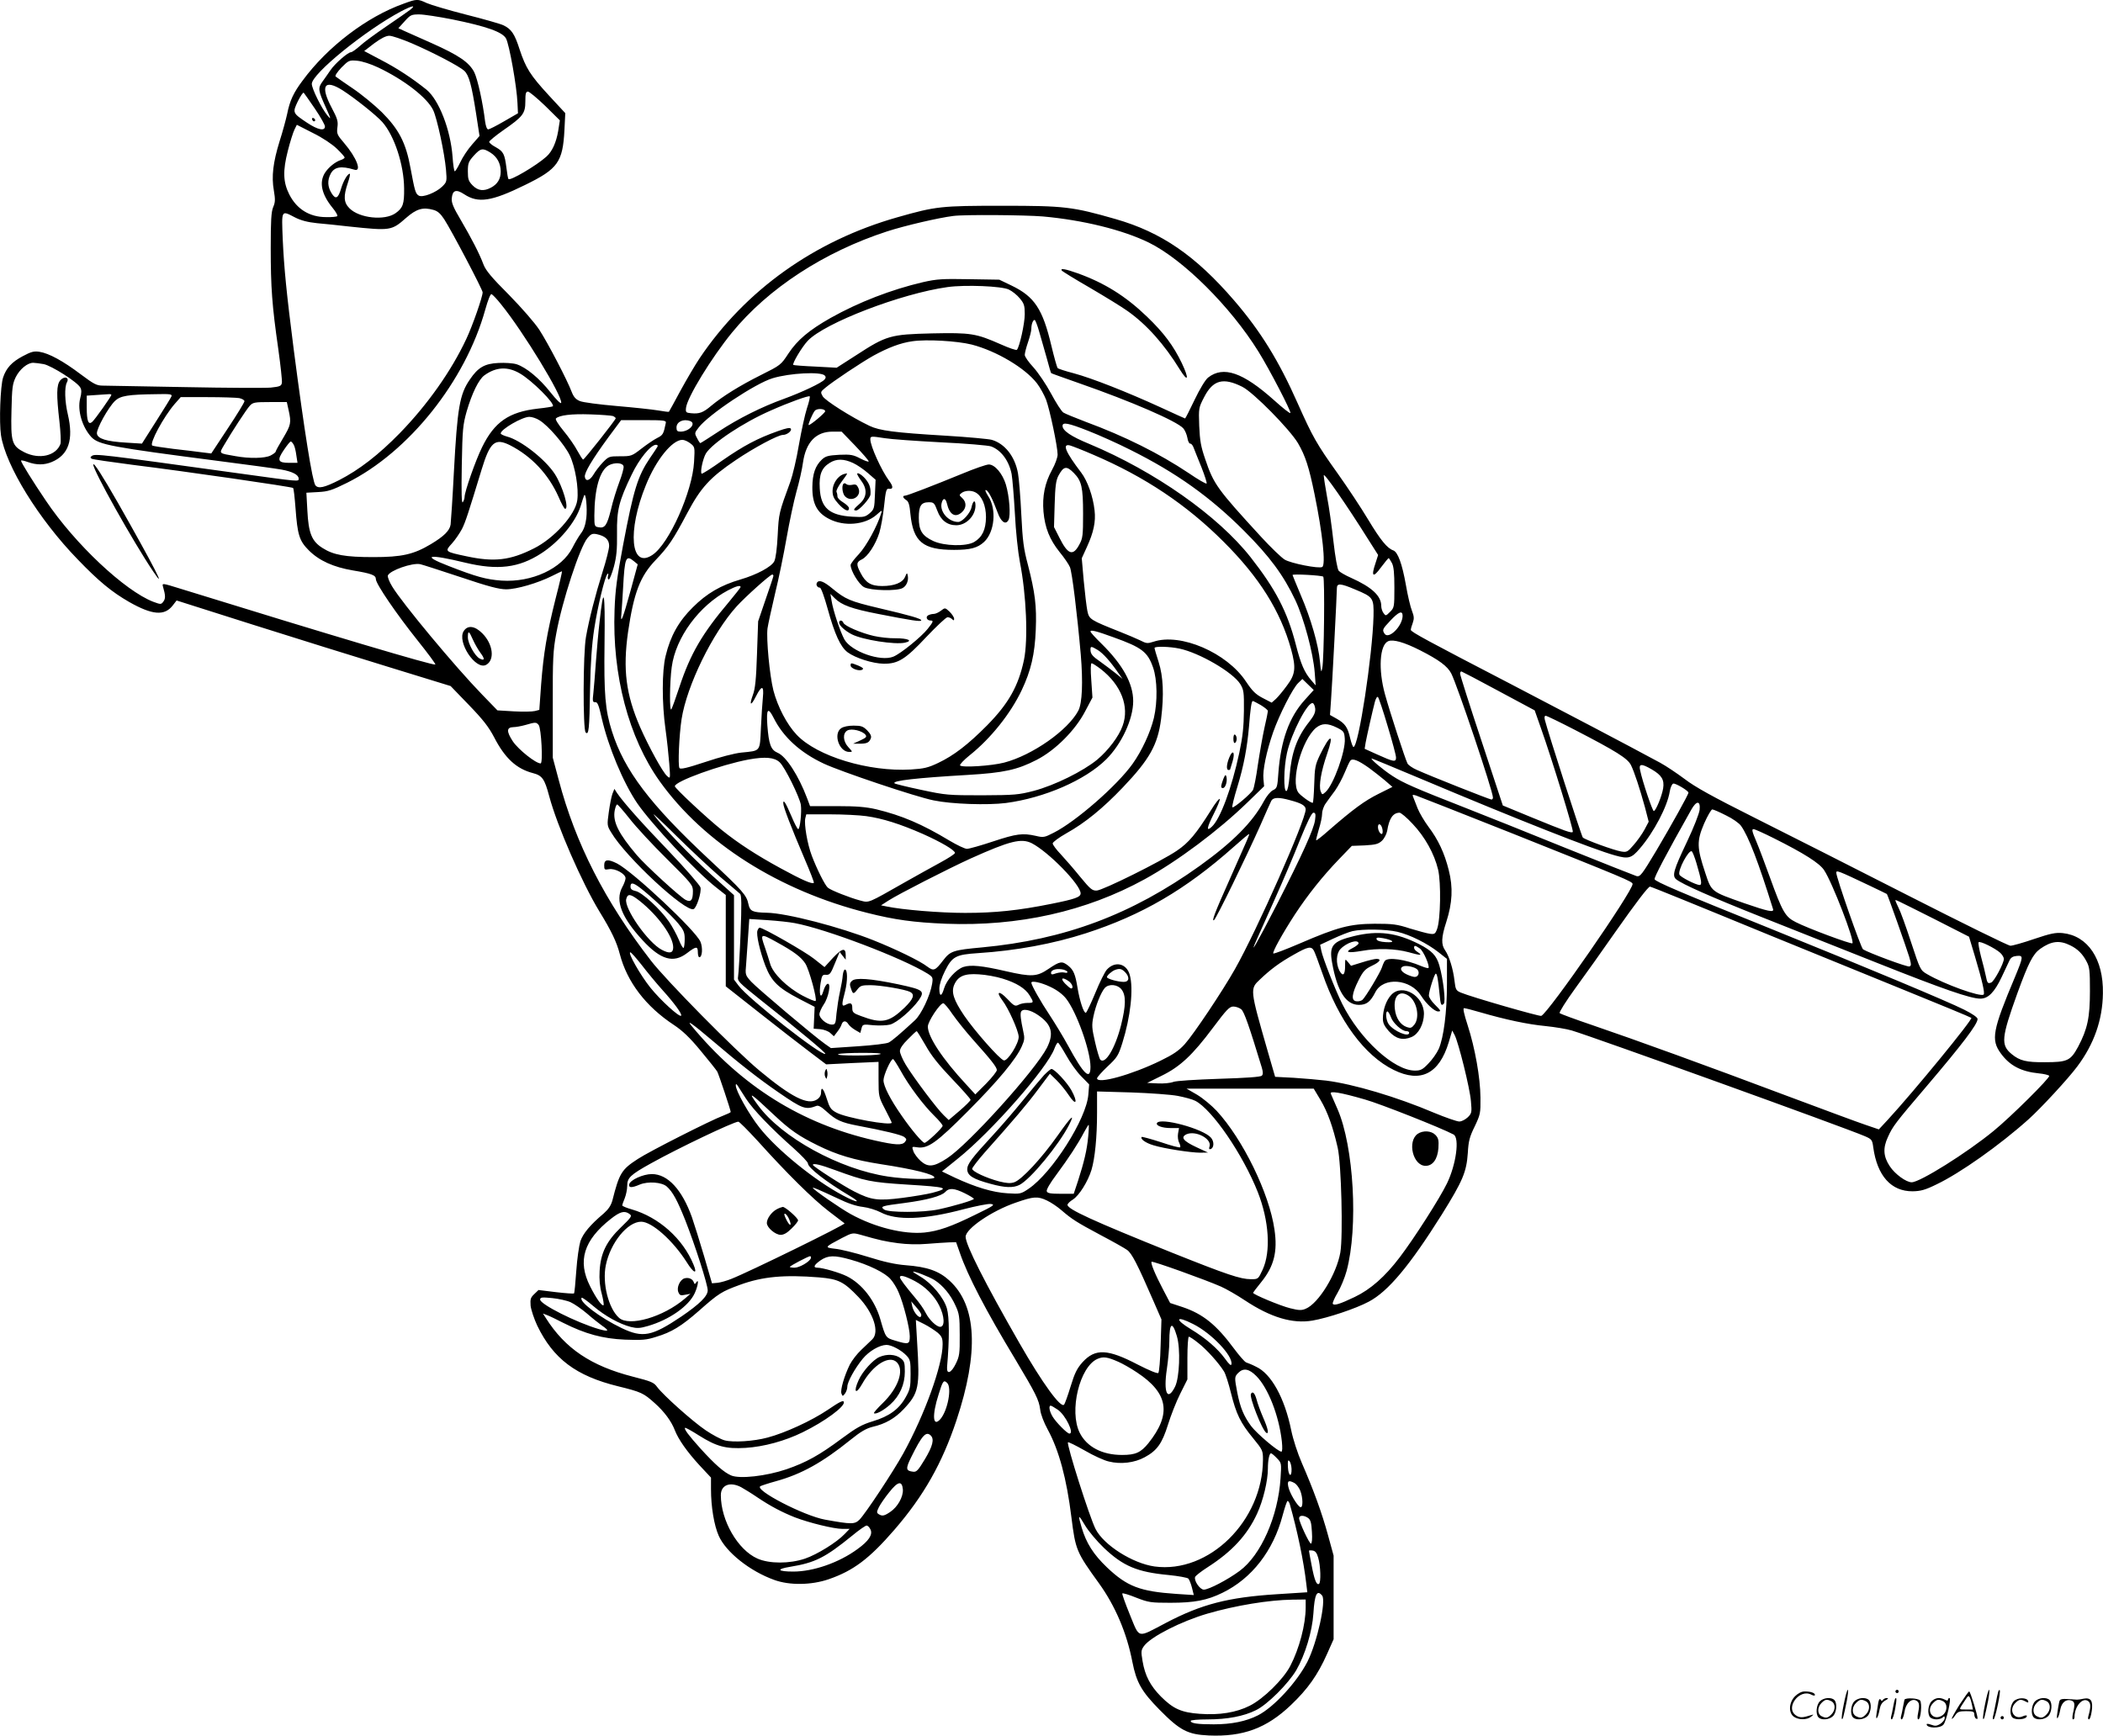 <svg version="1.0" xmlns="http://www.w3.org/2000/svg"
  viewBox="0 0 1280.154 1056.673"
 preserveAspectRatio="xMidYMid meet">
<g transform="translate(-0.201,1056.776) scale(0.1,-0.1)"
fill="#000000" stroke="none">
<path d="M2458 10545 c-222 -79 -462 -261 -614 -468 -55 -73 -78 -122 -94
-203 -7 -32 -27 -107 -46 -166 -40 -130 -50 -214 -35 -300 9 -54 9 -71 -4
-101 -12 -29 -15 -82 -15 -249 0 -239 8 -351 46 -615 14 -101 24 -193 22 -205
-3 -20 -11 -24 -68 -30 -36 -3 -270 -2 -520 3 -250 4 -475 9 -500 9 -40 0 -55
8 -138 70 -106 80 -192 127 -250 136 -33 5 -50 1 -102 -27 -66 -35 -100 -72
-119 -129 -17 -51 -25 -273 -13 -352 29 -187 231 -513 467 -756 128 -133 207
-198 313 -259 141 -80 215 -86 265 -22 l24 31 460 -146 c253 -80 628 -197 834
-260 l374 -115 111 -115 c87 -90 121 -134 154 -197 66 -128 136 -192 236 -218
57 -15 71 -35 99 -140 49 -183 199 -526 305 -701 75 -122 106 -188 125 -261
44 -169 158 -319 330 -432 50 -33 96 -76 161 -155 50 -60 96 -118 102 -128 10
-19 82 -235 82 -246 0 -3 -21 -13 -47 -23 -73 -27 -450 -218 -518 -263 -99
-64 -113 -86 -155 -252 -9 -32 -24 -54 -53 -80 -82 -69 -126 -122 -142 -169
-8 -26 -20 -107 -25 -181 -5 -73 -11 -135 -14 -137 -2 -2 -51 1 -110 8 l-106
13 -26 -25 c-22 -21 -25 -30 -22 -71 3 -25 21 -79 40 -120 98 -203 236 -307
492 -370 142 -35 155 -41 225 -104 57 -51 100 -109 121 -164 22 -56 73 -129
149 -212 l71 -76 0 -70 c0 -108 19 -221 47 -284 44 -100 190 -216 338 -269 93
-34 226 -32 331 4 151 52 248 125 401 302 178 206 290 404 377 665 138 415
124 699 -42 851 -64 59 -135 84 -267 94 -63 5 -132 20 -230 51 -77 24 -166 46
-199 49 -67 8 -66 9 42 66 62 32 65 32 110 20 122 -35 151 -41 231 -52 53 -7
120 -9 176 -4 50 4 110 8 134 9 l43 1 23 -65 c47 -138 158 -351 338 -649 124
-208 143 -244 151 -305 3 -29 23 -80 46 -122 68 -125 115 -298 144 -534 25
-199 30 -211 168 -402 98 -136 169 -301 203 -478 25 -126 56 -180 165 -291
125 -127 172 -151 300 -157 209 -9 352 44 500 185 103 98 163 183 220 311 l40
90 0 254 0 255 -34 124 c-37 136 -89 278 -159 439 -26 59 -54 146 -65 200 -40
197 -122 345 -214 387 -23 12 -50 23 -60 26 -9 3 -42 41 -74 84 -108 146 -189
211 -313 253 l-76 25 -42 80 c-49 93 -78 163 -71 171 6 6 329 -110 422 -151
32 -14 98 -52 146 -84 157 -104 290 -144 412 -123 93 16 264 73 342 115 118
62 249 219 445 531 127 204 150 258 158 374 4 73 11 99 42 162 34 72 36 79 35
175 -1 122 -33 302 -78 441 -22 68 -30 104 -22 104 7 0 51 -11 98 -25 155 -45
291 -74 398 -84 58 -6 130 -18 160 -27 134 -40 1660 -590 1785 -644 41 -18 44
-22 50 -67 24 -174 109 -269 240 -268 49 1 76 8 145 42 143 68 385 239 560
396 75 67 243 249 297 322 102 136 154 284 156 445 4 209 -92 351 -245 367
-44 4 -73 -2 -174 -36 -67 -23 -131 -41 -144 -41 -13 0 -291 137 -619 304
-328 167 -750 381 -938 475 -257 129 -362 187 -426 236 -47 35 -114 80 -149
99 -209 113 -583 309 -913 481 -505 262 -605 316 -605 328 0 6 5 25 12 43 9
26 8 39 -5 73 -9 22 -26 93 -37 158 -23 129 -49 200 -77 210 -37 13 -77 62
-153 188 -43 72 -126 197 -185 280 -128 179 -153 224 -243 426 -116 262 -227
441 -387 627 -235 273 -443 416 -722 496 -262 75 -309 81 -688 81 -375 0 -405
-3 -640 -70 -504 -143 -925 -443 -1204 -858 -28 -42 -81 -132 -118 -200 -36
-67 -67 -124 -69 -126 -1 -2 -31 2 -66 8 -35 6 -148 18 -253 27 -104 9 -205
22 -223 30 -25 10 -38 25 -50 56 -26 70 -145 298 -197 378 -29 44 -105 131
-185 213 -106 106 -141 148 -155 185 -25 67 -74 161 -139 272 -44 74 -56 103
-54 129 4 51 26 59 76 26 85 -56 166 -44 371 57 199 97 229 139 239 335 l5
102 -100 108 c-114 124 -140 166 -178 280 -30 94 -50 124 -99 147 -19 9 -121
38 -228 65 -106 27 -213 59 -238 70 -56 26 -60 26 -142 -4z m42 -36 c-14 -11
-79 -56 -145 -101 -66 -45 -139 -98 -162 -120 -24 -21 -48 -38 -54 -38 -19 0
-98 -69 -125 -109 -13 -20 -36 -51 -49 -70 -29 -40 -27 -53 22 -161 31 -69 31
-73 8 -45 -35 42 -95 163 -95 192 0 61 324 325 544 442 67 35 93 40 56 10z
m254 -59 c211 -43 306 -77 328 -116 20 -35 66 -294 70 -393 l3 -63 -85 -49
c-46 -27 -90 -49 -96 -49 -8 0 -15 20 -19 48 -14 116 -45 256 -66 300 -31 60
-93 103 -259 177 -69 31 -143 64 -164 73 l-39 18 38 42 c35 39 41 42 89 42 28
0 118 -14 200 -30z m-245 -146 c132 -57 288 -139 319 -167 29 -27 45 -87 72
-260 l21 -137 -46 -53 c-25 -28 -58 -78 -72 -109 -15 -31 -30 -55 -33 -53 -4
2 -10 42 -13 87 -12 165 -83 348 -159 410 -86 69 -180 131 -279 182 l-100 53
61 47 c42 31 72 46 92 46 17 0 78 -21 137 -46z m-205 -147 c158 -75 299 -184
335 -260 24 -51 69 -261 78 -363 6 -71 5 -74 -23 -102 -38 -37 -120 -69 -143
-55 -20 12 -24 28 -50 167 -28 155 -71 237 -175 341 -45 44 -124 109 -176 144
-52 35 -99 68 -105 73 -5 5 9 26 35 54 44 44 47 46 96 42 31 -3 81 -19 128
-41z m-218 -138 c75 -48 207 -153 244 -195 73 -83 131 -260 132 -404 1 -94 -7
-118 -52 -150 -66 -47 -221 -31 -281 30 -35 35 -37 73 -10 153 11 32 16 57 12
57 -13 0 -38 -42 -52 -88 -18 -63 -34 -71 -59 -30 -24 39 -26 78 -5 118 22 42
64 49 143 25 49 -16 16 72 -62 163 -42 49 -45 56 -40 95 5 36 0 53 -35 119
-71 134 -45 176 65 107z m-167 -113 c34 -50 61 -98 61 -108 0 -30 -43 -21
-108 22 -90 60 -90 61 -57 131 16 32 32 56 36 52 4 -5 35 -48 68 -97z m1402
17 l89 -88 -10 -64 c-12 -71 -37 -126 -72 -157 -61 -55 -223 -150 -231 -136
-3 4 -8 34 -12 67 -11 85 -18 100 -64 126 -23 12 -41 27 -41 33 0 6 39 38 86
71 120 83 134 102 134 176 0 47 3 59 16 59 8 0 55 -39 105 -87z m-1268 -261
c26 -25 47 -49 47 -53 0 -4 -10 -11 -22 -15 -35 -11 -77 -45 -99 -80 -35 -58
-19 -130 47 -211 20 -24 33 -47 29 -51 -4 -4 -34 -7 -68 -6 -101 0 -179 49
-224 138 -38 75 -40 144 -9 265 14 56 33 115 41 131 l14 28 98 -50 c59 -29
117 -68 146 -96z m934 -23 c41 -26 63 -66 63 -116 0 -45 -20 -77 -60 -98 -44
-23 -78 -19 -111 14 -25 26 -29 37 -29 85 0 50 4 60 36 96 42 46 54 48 101 19z
m-347 -349 c26 -7 43 -22 66 -57 45 -69 234 -429 234 -445 0 -27 -62 -205
-100 -285 -91 -194 -235 -398 -404 -572 -130 -133 -247 -223 -369 -286 -91
-46 -127 -54 -145 -32 -18 22 -67 327 -132 827 -44 344 -59 496 -67 673 -7
179 -10 175 75 131 35 -18 76 -29 134 -35 46 -4 133 -13 193 -20 256 -27 260
-26 350 53 62 54 101 66 165 48z m3710 -40 c244 -22 485 -81 645 -159 208
-102 497 -389 667 -663 68 -109 202 -368 195 -375 -4 -3 -47 31 -98 77 -191
171 -310 212 -403 139 -16 -12 -51 -70 -82 -135 -30 -63 -56 -114 -58 -114 -1
0 -70 31 -152 69 -201 92 -414 176 -525 206 -51 13 -96 28 -99 32 -4 5 -21 65
-38 136 -53 224 -103 299 -242 366 l-75 36 -184 3 c-162 3 -196 1 -280 -18
-193 -45 -392 -122 -563 -218 -132 -75 -202 -134 -257 -217 -45 -69 -48 -71
-166 -130 -128 -64 -233 -129 -304 -188 -48 -41 -72 -50 -122 -45 -31 3 -34 5
-31 33 7 63 155 305 280 458 220 269 560 491 944 616 108 35 314 83 403 94 66
9 437 6 545 -3z m-207 -445 c21 -10 51 -34 67 -54 26 -31 30 -44 30 -96 0 -56
-32 -201 -48 -217 -4 -4 -48 11 -97 33 -152 67 -182 72 -420 67 -253 -6 -277
-13 -460 -132 l-120 -77 -130 7 c-71 3 -132 8 -134 10 -8 8 53 110 88 147 103
109 570 288 851 327 108 15 329 6 373 -15z m-3090 -91 c134 -165 374 -559 365
-599 -2 -8 -31 21 -65 64 -68 86 -148 152 -206 171 -22 7 -71 10 -111 8 -84
-4 -124 -27 -174 -101 -62 -90 -76 -171 -97 -562 -8 -159 -18 -304 -20 -321
-6 -37 -40 -71 -120 -119 -105 -63 -178 -79 -350 -79 -172 0 -243 13 -309 55
-66 41 -86 90 -93 228 l-6 109 71 4 c61 3 85 11 176 56 376 187 721 619 842
1055 16 57 31 96 38 94 6 -2 33 -30 59 -63z m3275 -166 c12 -40 32 -113 46
-161 13 -49 25 -90 27 -91 2 -2 78 -29 169 -61 321 -112 595 -231 635 -275 10
-11 21 -37 25 -58 3 -20 11 -36 17 -35 6 1 16 -10 21 -25 6 -15 27 -69 48
-120 20 -51 34 -95 31 -98 -3 -4 -53 25 -110 64 -177 118 -386 223 -627 312
-63 24 -124 49 -135 56 -12 8 -45 60 -75 116 -30 56 -79 128 -107 159 -29 31
-53 65 -53 76 0 11 9 46 20 78 11 32 20 68 20 81 0 28 10 54 20 54 4 0 17 -33
28 -72z m-411 -78 c151 -39 326 -143 398 -237 19 -25 43 -69 55 -99 23 -63 70
-286 70 -334 0 -17 -15 -59 -34 -93 -44 -80 -60 -160 -52 -255 9 -99 38 -170
98 -245 28 -34 56 -75 63 -92 13 -30 44 -283 66 -533 14 -168 9 -295 -15 -341
-63 -119 -279 -271 -451 -316 -76 -20 -260 -32 -269 -17 -3 5 23 33 58 61 128
102 249 253 317 396 57 120 80 220 86 368 6 145 -4 226 -48 397 -26 97 -32
145 -40 305 -5 105 -14 217 -20 250 -18 103 -80 182 -160 205 -18 5 -143 17
-278 25 -318 19 -404 31 -466 60 -111 53 -270 154 -285 180 -14 25 -14 27 15
51 47 40 223 157 295 197 90 49 164 77 235 87 88 13 273 2 362 -20z m-5649
-119 c49 -10 206 -110 223 -143 8 -14 8 -33 -1 -66 -18 -72 12 -174 68 -235
45 -47 120 -61 784 -147 172 -22 340 -45 373 -51 67 -12 105 -32 105 -55 0
-19 11 -20 -365 32 -852 118 -872 120 -894 106 -10 -7 -10 -11 -1 -17 6 -4
118 -20 248 -37 324 -40 971 -134 978 -141 4 -3 10 -59 15 -124 12 -162 23
-198 81 -256 63 -63 150 -102 268 -122 114 -19 140 -29 140 -53 0 -29 126
-213 253 -372 64 -80 113 -146 109 -148 -17 -6 -622 174 -1556 463 -106 33
-108 33 -102 12 16 -55 16 -73 3 -91 -14 -19 -16 -19 -62 -2 -173 67 -476 351
-654 616 -80 118 -151 233 -151 243 0 4 19 0 41 -8 53 -19 100 -19 146 0 103
43 134 135 98 290 -19 80 -21 165 -6 194 18 32 -16 42 -41 12 -22 -28 -23 -85
-4 -251 7 -63 10 -124 6 -135 -27 -73 -129 -96 -219 -51 -77 39 -84 62 -79
256 3 137 6 160 26 202 24 48 72 88 107 87 11 0 40 -4 63 -8z m2899 -57 c73
-42 216 -185 200 -200 -2 -2 -43 -9 -91 -14 -176 -20 -264 -81 -339 -234 -39
-78 -107 -272 -107 -304 0 -9 -5 -24 -11 -32 -7 -10 -9 57 -6 225 4 221 7 247
30 329 32 109 73 194 108 219 71 51 141 55 216 11z m1855 -12 c8 -8 8 -15 -1
-25 -16 -20 -139 -78 -246 -117 -136 -49 -278 -120 -398 -199 -59 -39 -110
-71 -112 -71 -2 0 -12 14 -20 31 -16 29 -15 32 10 64 60 79 346 269 450 300
106 32 293 41 317 17z m2542 -69 c68 -34 289 -259 339 -343 45 -77 67 -145
101 -311 49 -239 69 -429 47 -443 -19 -12 -192 22 -229 45 -21 13 -85 75 -143
138 -268 292 -289 321 -340 472 -27 78 -33 113 -37 204 -4 109 -3 111 30 175
54 105 116 121 232 63z m-6884 -49 c0 -9 -101 -152 -117 -165 -23 -20 -33 6
-33 88 l0 72 58 4 c31 2 65 4 75 5 9 1 17 -1 17 -4z m366 -9 c-3 -8 -45 -76
-93 -151 l-87 -137 -96 6 c-121 7 -174 24 -178 55 -4 28 69 159 110 199 33 31
77 39 252 41 83 2 97 0 92 -13z m3868 -73 c-12 -37 -34 -138 -49 -223 -14 -85
-38 -185 -52 -224 -70 -191 -70 -192 -77 -326 -4 -80 -12 -142 -21 -159 -17
-33 -106 -81 -205 -110 -120 -35 -206 -85 -291 -170 -85 -84 -136 -174 -165
-295 -23 -91 -23 -290 -1 -446 9 -64 19 -158 23 -210 7 -93 7 -94 -13 -76 -27
23 -112 179 -164 297 -87 200 -106 352 -74 579 35 239 73 340 168 439 79 83
106 123 193 287 82 154 137 215 294 321 112 76 258 154 288 154 25 0 56 25 48
38 -5 8 -29 3 -79 -15 -125 -44 -210 -90 -337 -178 -67 -48 -124 -84 -127 -81
-10 10 8 92 26 123 39 63 228 189 396 262 110 49 227 91 236 86 3 -2 -4 -35
-17 -73z m-3455 62 c17 -4 31 -12 31 -19 0 -7 -45 -81 -101 -165 l-101 -153
-57 7 c-31 4 -109 14 -174 21 -65 8 -122 17 -128 20 -19 12 68 174 136 253
l37 42 163 0 c89 0 177 -3 194 -6z m300 -74 c17 -77 14 -89 -34 -170 -25 -41
-45 -78 -45 -82 0 -4 -13 -14 -30 -23 -34 -18 -130 -20 -216 -4 -103 18 -99
14 -68 67 46 79 135 216 157 240 19 20 29 22 123 22 l102 0 11 -50z m3266 -6
c0 -10 -88 -84 -100 -84 -7 0 23 70 37 87 13 16 63 13 63 -3z m-1292 -29 c9
-4 17 -10 17 -14 0 -9 -191 -251 -198 -251 -4 0 -19 24 -35 53 -15 29 -53 84
-84 121 -33 40 -52 71 -47 76 20 20 95 29 209 25 66 -2 128 -7 138 -10z m-447
-26 c53 -32 152 -147 184 -213 33 -68 56 -201 46 -274 -12 -88 -142 -233 -266
-294 -143 -72 -240 -83 -408 -47 -133 28 -134 29 -89 78 20 22 47 62 61 88 22
44 37 91 120 363 51 167 81 193 173 147 131 -67 234 -177 295 -314 17 -40 35
-73 40 -73 26 0 -14 135 -62 211 -57 89 -207 207 -292 229 -21 6 -38 14 -38
19 0 25 131 101 174 101 16 0 44 -9 62 -21z m769 -16 c-14 -68 -17 -74 -53
-92 -20 -10 -64 -40 -96 -65 -58 -45 -62 -46 -129 -46 -67 0 -70 -1 -106 -38
-20 -21 -45 -54 -56 -73 -23 -38 -48 -45 -53 -14 -3 25 43 103 143 240 l78
105 137 0 c126 0 138 -2 135 -17z m149 11 c38 -15 -8 -64 -59 -64 -20 0 -25 5
-25 25 0 35 42 55 84 39z m2424 -60 c64 -25 178 -76 253 -114 283 -141 489
-289 694 -494 156 -156 240 -270 312 -422 52 -110 109 -322 118 -440 l6 -79
-26 30 c-42 48 -64 98 -95 219 -52 201 -123 337 -275 531 -199 253 -583 523
-982 690 -112 46 -163 81 -163 110 0 24 34 18 158 -31z m-1420 -90 c45 -47 82
-90 82 -95 0 -5 -23 3 -50 17 -44 23 -59 26 -129 23 -68 -4 -83 -8 -106 -29
-40 -38 -57 -87 -58 -167 -1 -102 29 -158 103 -195 91 -47 217 -36 287 25 35
31 36 31 28 7 -23 -76 -90 -198 -135 -246 -28 -29 -50 -59 -50 -66 0 -35 50
-118 82 -135 40 -21 200 -25 235 -5 24 13 38 48 30 79 -3 15 -6 13 -15 -10
-15 -37 -66 -57 -140 -57 -69 0 -101 20 -132 81 -27 51 -25 65 8 81 36 17 84
90 107 163 10 33 23 107 29 165 9 89 14 105 28 102 28 -4 29 13 2 49 -46 62
-114 211 -114 252 0 20 4 20 88 7 35 -6 188 -17 340 -25 152 -7 291 -19 307
-25 62 -23 109 -88 125 -168 5 -29 14 -137 20 -242 5 -105 19 -235 30 -292 40
-203 51 -474 25 -599 -34 -159 -94 -265 -225 -398 -115 -116 -202 -183 -297
-228 -61 -29 -86 -35 -166 -40 -257 -15 -571 80 -695 211 -60 63 -116 171
-142 270 -23 91 -44 314 -36 378 4 27 25 122 46 212 22 89 53 241 70 338 17
97 44 224 60 282 17 59 35 139 40 178 18 124 79 188 180 188 l55 0 83 -86z
m-1003 14 c27 -21 27 -22 22 -112 -10 -182 -153 -501 -254 -567 -132 -88 -154
145 -39 426 62 154 160 275 222 275 12 0 34 -10 49 -22z m-2415 -8 c6 -10 13
-40 16 -65 l7 -45 -52 0 c-68 0 -74 16 -30 80 19 28 37 50 41 50 4 0 12 -9 18
-20z m2214 -12 c-4 -7 -24 -38 -45 -68 -75 -111 -100 -192 -164 -530 -37 -196
-48 -275 -52 -396 -15 -396 86 -778 275 -1043 269 -376 726 -666 1264 -801
166 -42 282 -58 477 -66 444 -17 854 75 1211 271 200 110 449 296 626 468
l101 98 -4 43 c-6 52 18 168 59 286 38 108 120 269 153 300 l25 24 35 -34 34
-33 -55 -61 c-95 -105 -145 -246 -160 -442 -6 -89 -8 -95 -33 -107 -15 -7 -39
-36 -56 -68 -68 -127 -190 -249 -389 -392 -416 -298 -824 -450 -1326 -497
-175 -16 -193 -22 -236 -78 -49 -64 -58 -68 -97 -39 -45 35 -192 106 -327 160
-203 81 -530 166 -650 168 -87 2 -103 9 -112 52 -11 55 -34 81 -241 274 -358
334 -515 541 -590 779 -41 129 -49 225 -45 533 4 330 -5 367 -31 126 -6 -49
-15 -153 -21 -230 -5 -77 -13 -165 -16 -197 -6 -49 -4 -56 11 -55 14 2 22 -17
40 -98 40 -174 130 -390 215 -516 87 -127 363 -422 483 -515 l57 -45 0 -278 0
-278 203 -160 c111 -88 248 -194 305 -237 l103 -78 160 8 159 7 0 -106 c0
-104 1 -107 40 -182 22 -42 40 -79 40 -82 0 -21 -281 30 -336 61 -34 18 -42
30 -59 84 -20 64 -35 80 -35 37 0 -15 -9 -31 -25 -41 -55 -36 -154 13 -350
176 -147 122 -567 548 -661 670 -280 362 -459 713 -561 1100 l-36 135 0 320
c-1 284 2 333 21 435 36 199 144 527 190 582 21 25 30 29 56 24 52 -11 76 -33
76 -71 0 -19 -18 -90 -40 -159 -45 -144 -82 -288 -101 -396 -18 -100 -19 -564
-2 -581 19 -19 23 16 27 266 3 162 11 270 25 363 21 137 65 320 81 336 5 5 7
0 3 -13 -3 -11 -1 -21 5 -21 5 0 19 35 31 78 16 61 20 103 19 202 -2 143 11
196 89 358 45 95 116 182 148 182 10 0 13 -5 9 -12z m2654 -49 c313 -134 567
-304 792 -529 218 -217 346 -422 411 -654 31 -114 27 -153 -25 -222 -24 -33
-54 -69 -68 -82 l-25 -22 -54 28 c-44 23 -63 42 -102 100 -116 176 -399 298
-563 243 -37 -12 -44 -11 -81 8 -23 11 -77 34 -120 51 -186 74 -191 77 -202
129 -5 25 -15 108 -22 183 l-12 137 31 68 c41 89 55 155 47 223 -9 85 -43 180
-81 230 -96 126 -118 178 -69 166 14 -4 79 -29 143 -57z m-1463 -50 c24 -11
65 -39 91 -62 l46 -40 -4 -90 c-3 -84 -5 -90 -32 -114 -28 -23 -36 -25 -105
-21 -141 8 -193 54 -199 174 -5 83 12 124 61 154 41 26 86 25 142 -1z m-1397
-21 c2 -10 -10 -53 -26 -95 -16 -43 -40 -118 -51 -168 -24 -96 -37 -115 -76
-107 -24 4 -25 8 -25 71 1 165 33 275 88 306 36 19 86 16 90 -7z m2741 -40
c47 -48 56 -86 56 -248 0 -131 -2 -149 -22 -186 -39 -74 -70 -64 -122 40 l-33
65 4 138 c3 109 8 145 22 173 32 60 50 64 95 18z m1793 -406 l59 -93 -16 -50
c-28 -82 -15 -92 33 -26 23 31 45 57 47 57 2 0 11 -13 20 -30 11 -21 15 -61
15 -150 0 -117 -1 -122 -26 -147 -26 -26 -27 -26 -40 -8 -8 10 -14 30 -14 44
0 61 -57 114 -184 171 -34 15 -67 34 -75 43 -8 10 -21 82 -32 179 -10 90 -27
212 -39 272 -11 61 -20 119 -20 130 0 20 138 -178 272 -392z m-4761 131 c-5
-40 -15 -70 -33 -93 -14 -19 -37 -58 -51 -86 -64 -128 -247 -213 -432 -201
-94 7 -153 23 -322 89 -171 66 -125 75 102 20 196 -47 325 -32 462 57 110 71
208 189 239 286 8 27 18 57 21 65 11 27 21 -77 14 -137z m290 -262 l23 -19
-43 -158 c-49 -178 -64 -214 -56 -139 2 28 7 97 10 155 10 186 17 201 66 161z
m-1055 -97 c169 -57 235 -74 277 -74 64 0 193 38 279 81 32 16 59 29 61 29 2
0 -15 -75 -39 -167 -53 -212 -73 -329 -88 -522 l-11 -155 -27 -7 c-15 -4 -73
-5 -128 -2 l-100 6 -93 96 c-166 171 -485 555 -547 657 -18 29 -30 60 -27 68
12 31 149 79 197 69 14 -3 125 -39 246 -79z m1904 8 c0 -4 -21 -68 -47 -142
l-46 -135 -7 -200 c-5 -153 -11 -211 -25 -248 -24 -66 -12 -70 19 -8 35 69 49
66 42 -6 -3 -32 -9 -116 -12 -186 -7 -148 0 -139 -119 -151 -41 -4 -133 -28
-219 -57 -115 -38 -152 -46 -158 -37 -10 15 -2 201 13 298 32 204 188 524 336
687 52 57 203 193 216 193 4 0 7 -4 7 -8z m3347 -5 c10 -11 5 -508 -6 -557 -6
-31 -8 -26 -14 40 -9 100 -55 262 -117 405 -27 65 -50 120 -50 122 0 8 178 -2
187 -10z m194 -78 c111 -46 114 -52 112 -162 -6 -238 -91 -797 -122 -797 -4 0
-13 24 -20 53 -15 67 -31 90 -82 119 l-41 23 6 85 c7 93 36 650 36 687 0 31
22 30 111 -8z m-3741 15 c0 -4 -32 -44 -70 -90 -164 -194 -235 -316 -302 -518
-22 -66 -44 -128 -49 -136 -12 -22 -11 163 2 257 24 180 167 374 343 467 48
25 76 33 76 20z m4030 -176 c-1 -63 -86 -146 -110 -108 -15 23 -13 28 36 80
51 54 74 63 74 28z m-1760 -130 c173 -62 208 -89 241 -184 26 -74 28 -209 5
-307 -21 -88 -74 -202 -130 -280 -94 -132 -345 -351 -480 -419 -56 -29 -63
-30 -109 -19 -80 18 -118 13 -260 -34 -75 -25 -146 -45 -159 -45 -13 0 -61 23
-108 51 -166 100 -288 152 -445 190 -62 14 -117 19 -241 19 l-161 0 -18 48
c-52 138 -128 256 -180 277 -41 18 -53 51 -62 167 -7 101 4 113 38 46 58 -117
162 -212 305 -279 102 -48 562 -203 669 -224 109 -23 329 -30 440 -16 235 31
483 139 611 266 94 94 164 245 164 354 0 108 -64 223 -194 351 -36 35 -66 68
-66 73 0 12 36 3 140 -35z m1866 -79 c116 -59 167 -97 190 -141 37 -72 254
-717 254 -756 0 -6 -4 -12 -9 -12 -10 0 -372 143 -453 180 -26 11 -52 29 -58
39 -14 27 -106 309 -137 421 -42 151 -33 301 19 324 30 13 97 -6 194 -55z
m-1961 1 c32 -20 76 -69 125 -140 l25 -35 -43 35 c-24 19 -64 49 -89 67 -51
35 -63 49 -63 76 0 22 5 21 45 -3z m497 9 c122 -26 325 -144 370 -216 21 -35
23 -48 22 -163 -1 -95 -7 -156 -28 -255 -47 -218 -116 -404 -168 -451 -34 -32
-30 -5 11 76 23 45 40 87 38 93 -2 7 -26 -23 -53 -67 -91 -145 -136 -199 -209
-248 -96 -65 -449 -240 -487 -242 -28 -1 -39 9 -101 84 -38 47 -91 108 -118
137 -27 28 -49 58 -49 66 0 8 38 36 84 62 113 63 222 152 343 279 163 171 213
260 233 418 18 145 13 257 -15 345 -14 43 -25 81 -25 86 0 11 92 9 152 -4z
m-480 -124 c125 -97 176 -229 134 -345 -22 -64 -88 -151 -155 -207 -85 -70
-258 -156 -386 -190 -93 -24 -115 -26 -315 -27 -206 0 -221 1 -370 33 -85 18
-159 36 -163 40 -16 16 137 33 446 51 220 13 302 31 420 92 113 58 235 180
295 296 l44 83 -7 104 c-5 65 -4 105 2 105 5 0 30 -16 55 -35z m2422 -134
l220 -118 38 -108 c67 -189 201 -625 194 -632 -8 -9 -42 3 -254 90 l-172 71
-130 394 c-72 216 -130 400 -130 408 0 8 3 14 8 14 4 -1 106 -54 226 -119z
m-675 -214 c28 -92 51 -178 51 -191 0 -30 -14 -27 -118 20 l-73 33 6 38 c8 43
41 189 56 247 6 22 14 35 19 30 5 -5 32 -85 59 -177z m-772 128 c23 -14 43
-30 43 -36 0 -5 -9 -51 -21 -102 -11 -50 -29 -152 -40 -225 -10 -74 -24 -142
-29 -152 -13 -25 -119 -114 -126 -107 -4 3 10 59 30 124 39 127 60 241 71 368
8 104 15 155 23 155 3 0 25 -11 49 -25z m331 -21 c2 -23 -7 -43 -36 -80 -75
-94 -109 -189 -120 -331 -5 -55 -12 -88 -19 -91 -19 -6 -17 142 3 231 27 122
127 314 157 304 7 -2 13 -17 15 -33z m1581 -130 c253 -131 320 -173 341 -214
21 -43 53 -140 85 -256 l23 -89 -26 -49 c-14 -26 -44 -68 -66 -93 -36 -42 -42
-45 -76 -39 -43 7 -219 71 -233 85 -8 8 -212 640 -231 716 -4 16 -2 25 5 25 7
0 87 -39 178 -86z m-6308 30 c16 -20 27 -234 12 -234 -30 0 -135 84 -169 134
-40 61 -39 86 3 87 15 0 48 6 73 13 62 18 66 18 81 0z m4859 -16 c42 -21 45
-26 48 -67 6 -75 -69 -282 -117 -325 -20 -18 -21 -18 -30 5 -12 33 3 122 39
226 45 129 20 125 -44 -7 -28 -59 -31 -76 -34 -177 -2 -62 -6 -113 -9 -113
-14 0 -74 44 -88 63 -48 69 21 319 107 393 37 30 71 30 128 2z m-3392 -211
c31 -28 121 -211 129 -259 6 -43 -5 -148 -16 -148 -5 0 -23 35 -41 78 -36 84
-50 106 -50 79 0 -22 48 -146 129 -336 34 -79 60 -146 57 -148 -9 -10 -73 18
-201 88 -147 80 -258 152 -360 234 -90 72 -285 254 -285 266 0 30 279 131 450
163 101 18 156 13 188 -17z m3587 -34 c27 -20 71 -54 97 -76 l46 -40 -86 -43
c-84 -42 -151 -91 -302 -222 -39 -35 -74 -62 -76 -60 -2 2 6 32 16 67 11 34
20 77 20 95 0 18 10 47 23 64 12 17 37 52 56 77 18 26 44 74 58 108 14 34 29
67 35 74 13 16 48 2 113 -44z m322 -69 c579 -244 1039 -426 1176 -464 82 -23
100 -18 151 42 85 98 168 257 182 346 4 24 13 46 21 49 12 5 93 -43 93 -55 0
-12 -104 -198 -195 -352 -89 -149 -99 -161 -121 -156 -13 4 -207 81 -431 171
-224 91 -504 203 -622 249 -289 113 -370 148 -433 190 -56 36 -138 105 -126
106 3 0 141 -57 305 -126z m1399 60 c62 -36 78 -64 70 -116 -8 -48 -45 -138
-57 -138 -8 0 -69 180 -83 248 -10 41 8 42 70 6z m-851 -389 c689 -275 735
-294 735 -309 0 -46 -513 -786 -556 -803 -12 -4 -423 114 -490 142 -28 12 -32
18 -38 71 -8 71 -32 150 -57 186 -25 35 -24 78 7 173 37 115 42 210 15 315
-26 105 -65 187 -124 265 -25 34 -54 83 -65 110 -11 28 -23 58 -27 69 -7 16
-5 17 16 11 13 -4 276 -108 584 -230z m-1350 201 c69 -18 95 -33 95 -56 0 -65
-297 -737 -431 -973 -75 -133 -251 -396 -305 -456 -36 -40 -70 -63 -148 -101
-176 -86 -386 -144 -386 -107 0 6 29 39 64 72 59 55 66 67 90 143 50 159 69
331 45 415 -19 69 -89 86 -139 32 -12 -13 -44 -77 -70 -141 -27 -65 -53 -120
-58 -122 -13 -4 -38 74 -51 153 -13 80 -24 108 -57 134 -37 29 -50 27 -118
-19 -72 -49 -103 -51 -261 -15 -146 34 -214 40 -258 26 -45 -15 -102 -78 -118
-130 -15 -52 -29 -53 -29 -2 0 24 13 65 35 109 44 87 65 98 200 107 233 15
459 57 657 121 340 110 608 266 900 526 48 43 90 78 93 78 5 0 -2 -16 -115
-270 -95 -212 -114 -264 -98 -254 13 8 198 388 283 579 31 72 61 138 66 148
12 21 46 22 114 3z m2493 -59 c-3 -23 -36 -108 -76 -192 -83 -175 -93 -209
-66 -231 38 -30 209 -106 521 -230 175 -69 491 -195 703 -279 400 -159 567
-217 627 -217 48 0 86 39 130 132 19 41 40 86 47 100 8 18 21 26 44 28 42 4
41 -4 -9 -125 -138 -328 -149 -385 -87 -469 54 -74 123 -110 231 -121 32 -3
60 -10 63 -15 7 -11 -236 -252 -338 -335 -163 -134 -449 -313 -499 -313 -34 0
-102 50 -133 97 -40 60 -43 111 -12 178 30 67 46 87 236 310 216 254 310 377
310 409 0 10 -32 32 -82 57 -99 50 -592 256 -1173 491 -556 224 -706 288 -711
303 -4 10 67 146 223 423 32 57 57 57 51 -1z m-5963 -407 c61 -51 115 -98 122
-104 9 -8 10 -65 3 -241 -5 -126 -12 -244 -15 -261 -5 -29 1 -35 132 -140 253
-200 404 -327 399 -332 -19 -18 -469 335 -528 415 l-28 37 0 257 0 257 -140
126 c-128 116 -299 295 -348 363 -11 16 50 -42 137 -128 86 -85 206 -197 266
-249z m6123 374 c40 -19 81 -48 92 -64 46 -64 107 -224 195 -507 7 -22 -30
-14 -175 36 -204 72 -199 68 -238 186 -51 153 -52 192 -7 298 21 48 44 87 50
87 7 0 44 -16 83 -36z m-2501 -29 c-8 -57 -77 -209 -233 -515 -121 -235 -173
-326 -121 -210 13 30 63 141 110 246 47 105 116 266 152 358 46 113 72 166 82
166 13 0 15 -9 10 -45z m594 -23 c75 -79 132 -182 155 -278 19 -80 15 -306 -6
-362 -11 -30 -16 -33 -44 -29 -17 2 -71 17 -121 32 -79 26 -105 29 -215 29
-151 -1 -224 -20 -458 -121 -84 -36 -155 -63 -159 -60 -7 8 55 120 131 237 79
120 168 232 268 336 l79 82 79 3 c66 4 82 8 104 28 14 13 28 40 32 60 12 76
35 110 75 111 9 0 45 -30 80 -68z m-3325 47 c99 -14 204 -47 343 -108 112 -50
196 -99 196 -116 0 -6 -40 -32 -90 -59 -49 -27 -142 -78 -205 -114 -243 -138
-225 -131 -284 -116 -60 16 -175 61 -194 77 -18 14 -68 115 -98 194 -28 73
-48 194 -40 229 l6 24 144 0 c80 0 180 -5 222 -11z m3140 -74 c4 -14 3 -29 0
-33 -9 -8 -26 18 -26 41 0 26 19 20 26 -8z m2383 -60 c184 -92 279 -152 307
-195 49 -73 187 -431 172 -445 -7 -7 -274 92 -345 129 -64 32 -81 62 -158 275
-29 80 -66 179 -83 219 -24 56 -28 72 -16 72 8 0 63 -25 123 -55z m-4516 -31
c102 -53 297 -252 297 -305 0 -23 -34 -35 -179 -64 -199 -40 -340 -55 -524
-55 -154 0 -381 19 -477 39 l-35 7 45 29 c64 41 364 194 500 256 240 108 309
125 373 93z m4046 -122 c31 -106 35 -132 19 -132 -23 0 -118 49 -123 63 -11
27 57 153 75 142 5 -3 18 -36 29 -73z m1056 -137 c55 -26 101 -49 103 -50 5
-5 118 -324 136 -383 13 -45 13 -54 1 -58 -12 -5 -246 82 -282 104 -13 8 -163
438 -163 466 0 17 5 16 205 -79z m-1152 -79 c100 -41 346 -141 547 -224 201
-82 556 -227 790 -322 234 -95 428 -175 432 -179 10 -9 -352 -451 -510 -622
l-53 -57 -82 28 c-45 15 -263 96 -485 179 -484 182 -914 338 -1175 427 -106
36 -196 69 -201 74 -4 5 38 72 96 152 57 78 166 231 241 339 128 182 202 279
213 279 3 0 87 -33 187 -74z m1549 -126 l206 -105 36 -120 c45 -151 61 -223
53 -232 -18 -17 -238 62 -344 124 -41 24 -42 25 -98 195 -31 95 -65 189 -76
209 -10 21 -19 41 -19 44 0 7 -11 12 242 -115z m-6943 -22 c190 -35 657 -213
810 -308 31 -20 33 -24 27 -62 -12 -72 -65 -184 -104 -221 -90 -83 -139 -125
-160 -136 -13 -7 -97 -17 -188 -23 l-164 -11 -37 26 c-73 52 -411 338 -448
378 -37 41 -37 42 -31 108 3 36 8 113 12 170 l7 104 110 -7 c61 -4 135 -12
166 -18z m3669 -53 c77 -18 181 -70 250 -124 l52 -41 0 -153 c0 -171 -20 -326
-50 -395 -12 -26 -40 -66 -63 -89 -35 -37 -47 -43 -82 -43 -127 0 -335 191
-442 405 -41 82 -120 282 -128 326 l-7 35 79 37 c43 20 96 41 118 46 62 14
204 12 273 -4z m3670 -128 c12 -11 22 -28 22 -37 0 -27 -59 -137 -77 -144 -21
-8 -24 -4 -33 41 -4 21 -17 73 -29 117 -11 43 -18 82 -15 87 6 11 100 -35 132
-64z m427 45 c43 -21 74 -51 98 -97 19 -35 21 -56 21 -180 0 -163 -15 -232
-72 -340 -46 -85 -65 -94 -202 -94 -114 -1 -153 9 -202 49 -68 56 -63 100 34
370 68 187 95 239 139 271 68 48 118 54 184 21z m-4605 -32 c6 -11 29 -72 51
-136 99 -288 257 -503 435 -590 164 -81 277 -24 335 169 l21 71 15 -28 c23
-45 93 -324 99 -403 6 -67 5 -73 -19 -97 -15 -14 -37 -26 -52 -26 -14 0 -83
24 -153 53 -228 97 -492 175 -657 196 -44 5 -132 13 -196 17 l-115 6 -44 152
c-111 386 -110 383 -47 442 63 60 119 102 205 150 86 49 106 53 122 24z
m-4092 -87 c33 -43 90 -112 127 -153 73 -81 121 -147 113 -156 -11 -10 -126
95 -187 171 -61 76 -140 215 -122 215 5 0 36 -35 69 -77z m2570 -29 c12 -4 22
-10 22 -14 0 -5 -9 -6 -20 -3 -11 3 -33 0 -50 -5 -24 -9 -30 -8 -30 3 0 20 39
29 78 19z m372 -14 c30 -30 26 -60 -7 -60 -37 0 -103 19 -103 29 0 10 30 37
50 44 27 10 40 7 60 -13z m-745 -40 c85 -26 139 -60 165 -103 26 -43 26 -45
-14 -45 -18 0 -43 -5 -55 -12 -20 -10 -27 -6 -68 37 -50 53 -71 45 -29 -10 37
-48 98 -185 99 -221 1 -41 -67 -149 -90 -144 -24 4 -181 183 -242 273 -64 95
-79 142 -61 186 23 54 63 71 150 65 41 -2 107 -14 145 -26z m403 -16 c21 -15
31 -44 14 -44 -5 0 -21 14 -37 30 -31 33 -17 42 23 14z m-113 -34 c41 -19 75
-45 96 -71 64 -81 149 -318 149 -416 0 -86 -41 -47 -136 128 -31 57 -83 142
-114 189 -51 76 -110 180 -110 195 0 14 59 2 115 -25z m434 -16 c28 -36 27
-97 -3 -218 -36 -141 -96 -240 -126 -210 -5 5 -20 54 -32 107 -20 87 -21 103
-10 157 14 68 46 146 69 173 25 27 78 22 102 -9z m-1028 -152 c26 -37 82 -107
125 -155 110 -123 144 -166 144 -184 0 -8 -29 -45 -65 -82 l-66 -66 -55 60
c-145 156 -234 291 -234 353 0 31 74 142 94 142 6 0 32 -30 57 -68z m1757 31
c18 -16 47 -99 125 -355 8 -28 8 -41 0 -49 -8 -8 -98 -14 -260 -19 -145 -5
-261 -12 -279 -19 -17 -7 -60 -11 -95 -9 l-64 3 87 43 c113 55 189 126 313
292 84 112 101 130 125 130 15 0 37 -8 48 -17z m-1237 -35 c83 -57 98 -111 54
-199 -70 -136 -477 -588 -608 -673 -81 -53 -115 -56 -160 -17 -19 17 -40 45
-45 60 -10 29 -10 29 23 24 65 -10 117 27 310 221 183 184 293 316 327 394 17
37 18 51 9 90 -16 74 -19 105 -14 119 9 23 56 14 104 -19z m-1982 -156 c163
-139 283 -233 401 -314 148 -102 166 -108 232 -83 11 5 31 -6 60 -33 58 -53
90 -68 189 -87 165 -31 267 -56 285 -69 15 -12 16 -16 5 -30 -18 -22 -57 -20
-186 9 -444 101 -810 330 -1114 698 -34 41 9 10 128 -91z m1297 -28 c35 -63
79 -118 161 -204 62 -65 113 -122 113 -128 0 -5 -30 -35 -66 -66 l-67 -57 -29
28 c-40 37 -186 232 -232 308 -20 33 -36 71 -36 84 0 15 17 41 49 72 26 27 50
49 53 49 3 0 27 -39 54 -86z m856 -61 c23 -42 64 -100 91 -127 l49 -50 -5 -62
c-11 -148 -221 -477 -363 -573 -47 -32 -52 -33 -129 -28 -89 5 -195 37 -320
95 l-79 38 94 76 c206 164 548 554 591 673 7 19 16 35 21 35 4 0 26 -35 50
-77z m-1132 7 c-35 -11 -281 -11 -255 0 11 5 79 8 150 8 80 0 120 -3 105 -8z
m125 -102 c50 -91 138 -208 204 -273 28 -27 51 -55 51 -61 0 -13 -97 -104
-110 -104 -13 0 -82 82 -139 165 -70 100 -111 181 -111 216 0 30 44 129 58
129 4 0 25 -33 47 -72z m-942 -169 c42 -65 151 -179 290 -302 48 -43 87 -84
87 -92 0 -26 110 -112 255 -198 76 -45 43 -43 -42 3 -172 91 -402 278 -508
413 -63 79 -146 227 -144 257 0 11 3 10 12 -3 7 -10 29 -45 50 -78z m3498 -9
c43 -73 75 -163 104 -290 22 -98 33 -536 16 -637 -23 -132 -133 -311 -211
-343 -25 -11 -42 -10 -94 3 -58 14 -226 84 -226 94 0 2 22 32 50 66 77 95 100
185 80 319 -31 220 -193 551 -352 723 -31 33 -84 77 -119 98 l-64 37 387 0
387 0 42 -70z m-870 26 c42 -8 90 -21 107 -30 103 -53 290 -327 381 -557 68
-174 80 -360 29 -471 -27 -58 -27 -58 -71 -58 -64 0 -144 27 -482 162 -482
194 -635 264 -635 291 1 7 15 21 33 32 38 24 91 109 113 180 21 70 34 198 34
349 l0 129 208 -6 c114 -4 241 -13 283 -21z m1140 -22 c95 -27 464 -173 539
-213 38 -20 16 -183 -40 -298 -44 -91 -200 -335 -287 -449 -90 -119 -179 -197
-276 -243 -90 -43 -124 -53 -132 -41 -3 5 10 35 29 67 19 32 44 92 55 133 72
266 44 758 -55 985 -19 44 -38 86 -41 94 -9 19 56 9 208 -35z m-3591 -100 c91
-85 145 -123 259 -179 117 -58 220 -89 386 -115 203 -31 325 -62 325 -81 0
-14 -174 -11 -283 6 -294 44 -648 238 -791 434 -67 91 -51 81 104 -65z m-107
-151 c177 -197 337 -355 432 -428 50 -38 94 -72 98 -75 8 -7 -586 -298 -689
-338 -27 -11 -65 -22 -84 -24 l-34 -3 -48 165 c-27 91 -60 197 -74 237 -60
168 -147 263 -244 263 -53 0 -133 -36 -138 -63 -4 -21 15 -22 64 -1 50 21 135
15 165 -12 36 -32 64 -84 112 -204 62 -158 137 -393 137 -428 0 -35 -49 -83
-160 -159 -180 -121 -235 -132 -363 -71 -132 63 -265 164 -244 185 3 3 35 -20
71 -51 72 -61 159 -109 229 -127 37 -9 55 -8 103 6 131 38 249 121 285 200 20
43 27 93 9 65 -8 -12 -10 -12 -15 2 -8 21 -32 30 -57 23 -27 -9 -48 -55 -37
-83 8 -20 14 -23 41 -17 l33 6 -35 -30 c-130 -111 -338 -172 -400 -116 -64 57
-103 211 -80 321 28 136 132 264 215 264 65 0 193 -114 277 -246 42 -68 68
-78 42 -16 -65 159 -211 289 -376 337 -32 9 -58 20 -58 24 0 5 7 25 15 44 8
20 15 54 15 75 0 49 18 67 146 138 169 94 499 251 530 253 6 1 58 -52 117
-116z m2013 25 c-7 -80 -25 -155 -62 -270 l-26 -78 -79 0 c-61 0 -81 3 -85 15
-4 9 20 50 59 102 74 100 131 187 167 256 14 26 27 47 29 47 2 0 1 -32 -3 -72z
m-1540 -204 c183 -67 217 -74 437 -88 245 -15 264 -21 155 -50 -31 -8 -113
-22 -183 -31 -148 -19 -189 -14 -293 39 -66 33 -252 153 -252 162 0 12 47 1
136 -32z m19 -174 c57 -28 111 -46 150 -50 33 -4 81 -19 108 -33 96 -51 264
-45 505 19 74 19 148 34 165 32 29 -4 18 -11 -93 -65 -150 -74 -226 -100 -311
-109 -125 -12 -301 31 -448 112 -64 35 -231 151 -231 160 0 5 37 -11 155 -66z
m770 33 c30 -15 55 -30 55 -34 0 -8 -122 -44 -215 -64 -94 -20 -304 -20 -331
-1 -25 19 -17 22 124 40 137 18 225 42 248 67 23 26 54 24 119 -8z m500 -44
c24 -11 64 -38 87 -58 65 -56 93 -74 239 -152 74 -39 147 -80 162 -91 29 -21
62 -85 159 -308 l50 -115 -5 -158 c-2 -87 -9 -163 -14 -168 -5 -5 -53 14 -125
51 -184 96 -259 99 -336 15 -34 -38 -48 -66 -73 -148 -17 -56 -35 -106 -40
-111 -20 -22 -131 130 -271 374 -210 366 -328 599 -328 648 0 49 159 158 305
208 109 38 133 40 190 13z m-2541 -82 c17 -12 12 -19 -52 -81 -88 -85 -124
-157 -130 -266 -3 -50 1 -96 13 -139 9 -35 14 -66 11 -69 -9 -9 -45 41 -82
115 -78 154 -39 280 126 410 57 45 84 52 114 30z m1104 -269 c-7 -22 -70 -58
-99 -58 -16 0 -29 2 -29 5 0 6 111 64 123 65 5 0 7 -6 5 -12z m242 -9 c108
-30 211 -80 244 -120 16 -18 38 -54 48 -79 30 -68 68 -220 68 -267 0 -50 -7
-52 -89 -27 -57 17 -58 17 -90 129 -33 116 -112 217 -204 263 -44 22 -148 52
-179 52 -29 0 -21 17 19 45 46 31 84 32 183 4z m510 -124 c51 -32 99 -90 128
-155 23 -49 26 -68 26 -180 1 -113 -2 -130 -24 -175 -28 -57 -56 -68 -53 -20
15 172 14 305 -1 357 -19 66 -92 153 -162 194 -24 14 -44 27 -44 29 0 8 98
-30 130 -50z m-702 16 c118 -10 150 -26 239 -119 92 -96 131 -215 84 -259 -10
-10 -40 -38 -66 -63 -26 -24 -57 -65 -70 -90 -33 -67 -59 -155 -51 -176 7 -18
8 -18 22 0 8 11 14 30 14 42 0 29 47 113 94 170 39 47 102 83 144 84 31 0 91
-32 122 -65 23 -24 25 -35 25 -113 0 -78 -3 -93 -30 -141 -40 -72 -100 -116
-200 -146 -66 -20 -100 -39 -189 -105 -137 -102 -217 -146 -336 -187 -124 -42
-284 -60 -337 -38 -44 19 -97 65 -187 164 -73 81 -101 119 -94 126 2 3 40 -18
84 -46 108 -68 164 -83 284 -76 112 7 240 42 348 95 135 66 257 156 251 184
-3 13 -24 3 -99 -48 -98 -66 -259 -140 -365 -168 -84 -23 -211 -31 -262 -17
-23 6 -75 34 -115 61 -80 54 -259 214 -296 264 -20 28 -36 34 -149 63 -253 65
-411 171 -528 356 l-18 28 26 -10 c14 -5 57 -26 96 -46 137 -69 242 -97 377
-103 105 -4 131 -2 190 17 94 28 154 65 260 158 122 108 139 118 251 159 137
50 268 62 481 45z m584 -23 c62 -33 117 -88 147 -148 33 -65 36 -130 6 -130
-22 0 -65 41 -87 83 -11 23 -41 66 -67 96 -59 70 -91 113 -91 123 0 16 33 7
92 -24z m-2097 -128 c22 -10 67 -41 100 -69 33 -29 75 -62 92 -74 47 -32 41
-38 -19 -21 -137 40 -358 151 -358 180 0 14 11 15 73 9 39 -4 90 -15 112 -25z
m2135 -77 c0 -36 -45 7 -55 52 l-6 30 30 -35 c17 -19 31 -40 31 -47z m1655
-56 c112 -56 243 -194 233 -245 -2 -11 -14 -1 -39 34 -44 61 -118 125 -207
179 -103 62 -93 86 13 32z m-1556 -52 c26 -23 31 -34 31 -72 0 -125 -108 -425
-239 -663 -63 -114 -230 -366 -267 -404 -30 -29 -48 -29 -209 0 -129 23 -435
182 -394 204 8 4 50 18 94 30 156 43 283 114 453 251 63 51 96 70 135 80 79
18 137 52 190 108 92 98 99 133 82 404 l-8 139 50 -25 c28 -14 64 -38 82 -52z
m1457 -22 c23 -78 16 -252 -11 -307 -46 -93 -72 -38 -50 107 8 55 15 131 15
168 0 114 18 127 46 32z m131 -42 c49 -38 124 -121 156 -173 9 -14 28 -73 42
-130 32 -129 58 -183 135 -276 58 -71 60 -76 60 -130 -1 -373 -329 -696 -660
-651 -134 19 -309 130 -359 228 -36 70 -178 517 -168 528 3 3 49 -20 102 -50
53 -31 119 -61 147 -67 72 -18 156 -8 218 26 76 41 106 84 142 199 17 55 50
139 74 187 l44 88 0 130 c0 71 4 130 9 130 5 0 31 -17 58 -39z m-487 -114 c25
-11 75 -39 112 -64 192 -126 213 -253 71 -431 -47 -58 -79 -72 -161 -72 -121
0 -214 49 -257 134 -67 132 -1 404 108 451 35 15 59 12 127 -18z m839 -86 c72
-72 138 -240 156 -398 4 -40 3 -63 -3 -63 -20 0 -151 111 -185 157 -45 62 -65
111 -83 201 -18 94 -18 98 6 122 31 31 65 25 109 -19z m-1881 -43 c29 -29 3
-167 -41 -219 -47 -54 -53 21 -11 151 25 82 31 89 52 68z m672 -162 c48 -32
103 -146 72 -146 -14 0 -82 69 -103 104 -19 32 -25 66 -11 66 4 0 23 -11 42
-24z m-772 -158 c22 -22 12 -64 -36 -144 -41 -68 -51 -79 -72 -76 -44 5 -46
18 -12 87 66 134 91 162 120 133z m2107 -138 c28 -29 28 -30 22 -122 -15 -232
-119 -468 -249 -564 -73 -54 -188 -114 -218 -114 -24 0 -61 55 -53 77 3 8 38
35 77 60 148 95 240 195 300 325 37 80 66 200 66 275 0 53 9 93 19 93 4 0 20
-13 36 -30z m89 -64 c2 -55 -19 -47 -22 9 -2 39 0 47 9 38 6 -6 12 -27 13 -47z
m18 -87 c11 -6 26 -26 34 -44 18 -44 19 -108 2 -103 -19 7 -67 88 -74 126 -7
35 2 40 38 21z m-2384 -39 c3 -45 -32 -107 -77 -137 -37 -25 -49 -27 -71 -13
-12 8 -12 13 2 42 9 18 37 59 63 91 53 67 78 72 83 17z m-985 14 c18 -10 64
-38 102 -64 79 -53 148 -89 226 -120 86 -33 237 -70 287 -70 l46 0 -30 -31
c-48 -51 -168 -125 -241 -150 -95 -32 -217 -32 -290 0 -120 53 -223 232 -223
386 0 62 55 84 123 49z m3341 -106 c45 -158 84 -345 100 -484 l6 -50 -187 -12
c-297 -19 -457 -61 -673 -174 -179 -94 -159 -99 -220 49 -28 69 -49 127 -46
130 3 3 41 -8 85 -26 75 -29 88 -31 208 -31 146 0 223 15 317 61 178 87 309
255 366 472 13 48 26 87 30 87 4 0 11 -10 14 -22z m-1132 -264 c117 -111 202
-147 393 -165 61 -6 115 -16 121 -22 6 -7 16 -32 22 -56 l11 -44 -107 7 c-220
15 -299 45 -421 161 -83 79 -127 149 -155 244 -24 80 -20 82 21 12 21 -35 72
-96 115 -137z m1243 182 c15 -11 20 -30 23 -85 3 -42 0 -71 -6 -71 -10 0 -72
132 -72 155 0 19 30 19 55 1z m-2664 -70 c15 -31 -11 -70 -79 -119 -113 -83
-269 -137 -391 -137 -97 0 -106 15 -19 29 152 25 212 55 378 190 41 34 80 61
87 61 8 0 18 -11 24 -24z m2725 -171 c15 -49 18 -152 5 -160 -15 -9 -28 24
-45 114 -9 46 -16 85 -16 88 0 2 10 3 22 1 16 -2 26 -14 34 -43z m24 -231 c26
-31 -30 -285 -89 -402 -63 -124 -205 -278 -301 -327 -72 -37 -162 -55 -270
-55 -99 0 -140 6 -140 21 0 5 46 9 103 9 119 0 220 19 294 56 69 33 197 161
246 244 54 94 97 236 104 345 7 117 22 147 53 109z m-100 -72 c0 -104 -39
-252 -94 -357 -42 -81 -164 -201 -247 -242 -81 -41 -184 -58 -304 -49 -111 8
-161 30 -236 105 -65 66 -97 127 -112 216 -10 59 -9 67 9 92 42 57 226 150
386 197 172 50 375 83 516 85 l82 1 0 -48z M1902 9841 c2 -7 7 -12 11 -12 12
1 9 15 -3 20 -7 2 -11 -2 -8 -8z M6465 8921 c3 -5 81 -53 173 -106 92 -54 195
-117 228 -141 116 -82 224 -203 318 -356 51 -82 58 -58 12 39 -51 106 -109
184 -212 283 -130 125 -258 205 -422 264 -76 27 -107 32 -97 17z M570 7739
c-2 -33 244 -472 365 -651 88 -131 2 36 -213 415 -96 168 -151 254 -152 236z
M5860 7684 c-178 -73 -336 -134 -349 -134 -17 0 -13 -14 8 -27 14 -9 20 -29
25 -85 17 -169 76 -218 266 -218 99 0 143 12 182 48 65 60 78 201 25 280 -16
25 -21 39 -12 36 15 -6 40 -56 70 -137 21 -58 49 -77 66 -45 14 27 6 142 -16
216 -20 66 -67 122 -104 122 -14 0 -87 -25 -161 -56z m80 -114 c39 -21 64 -80
64 -151 -1 -76 -23 -122 -72 -151 -48 -28 -182 -25 -249 6 -68 32 -88 64 -88
142 0 72 14 94 61 94 30 0 34 -4 52 -52 21 -58 61 -88 115 -88 61 0 117 58
117 120 0 38 -15 32 -24 -10 -7 -36 -56 -90 -81 -90 -59 0 -114 62 -101 115 8
33 24 32 32 -2 16 -70 52 -90 92 -53 28 26 28 61 1 86 -19 17 -19 19 -3 31 21
15 58 17 84 3z M4975 7020 c-8 -13 3 -30 18 -30 7 0 27 -56 47 -128 43 -156
78 -232 121 -265 47 -35 153 -69 220 -70 88 -1 133 27 261 164 62 65 119 119
128 119 9 0 21 -5 28 -12 9 -9 12 -9 12 3 0 8 -12 27 -27 42 -28 26 -28 26
-53 7 -14 -11 -34 -20 -45 -20 -11 0 -26 -4 -34 -9 -16 -10 -6 -31 15 -31 20
0 18 -7 -17 -51 -38 -48 -164 -151 -209 -169 -77 -32 -256 31 -298 105 -25 46
-69 176 -78 236 l-7 41 27 -27 c41 -41 104 -64 264 -95 199 -39 262 -49 262
-39 0 10 -63 29 -260 75 -173 41 -201 53 -280 118 -54 45 -83 56 -95 36z
M5110 6777 c0 -17 36 -50 77 -71 67 -34 262 -64 323 -51 53 12 19 27 -57 27
-37 -1 -97 6 -132 14 -78 18 -178 61 -185 80 -7 18 -26 18 -26 1z M5180 6516
c0 -18 53 -37 71 -25 10 6 4 12 -23 24 -46 18 -48 19 -48 1z M5122 6134 c-49
-34 -12 -144 49 -144 22 0 22 0 -4 28 -34 36 -37 86 -6 103 26 13 89 -2 109
-26 10 -13 5 -18 -31 -35 l-44 -20 40 0 c45 0 58 7 68 33 5 13 -2 27 -22 48
-25 25 -37 29 -83 29 -32 0 -62 -6 -76 -16z M3730 5735 c-6 -16 -16 -67 -22
-111 -11 -79 -11 -83 15 -125 88 -149 450 -485 501 -466 19 8 49 103 42 132
-4 14 -89 112 -190 218 -174 181 -280 301 -318 357 l-16 25 -12 -30z m105
-152 c38 -49 140 -159 227 -245 149 -148 158 -159 158 -195 0 -56 -12 -70 -44
-54 -37 20 -244 210 -297 272 -112 132 -148 204 -135 273 4 20 10 36 15 36 4
0 38 -39 76 -87z M3680 5300 c0 -27 2 -29 29 -24 36 7 101 -28 101 -55 0 -9
-9 -35 -21 -56 -43 -82 -3 -183 126 -323 109 -118 187 -140 269 -77 56 43 66
43 66 5 0 -16 4 -30 9 -30 18 0 22 58 7 94 -28 68 -411 427 -508 477 -56 28
-78 25 -78 -11z m218 -137 c63 -48 193 -169 233 -218 33 -40 39 -54 39 -94 0
-26 -3 -51 -7 -54 -3 -4 -17 19 -29 50 -13 31 -40 81 -60 110 -52 75 -164 179
-203 186 -22 5 -31 12 -31 27 0 27 16 25 58 -7z m-1 -81 c111 -89 203 -215
203 -282 0 -35 -22 -40 -69 -15 -84 43 -231 253 -217 309 9 35 26 33 83 -12z
M5025 4048 c-4 -10 -4 -26 0 -35 8 -17 8 -17 12 0 3 9 3 25 0 35 -4 16 -4 16
-12 0z M5134 7680 c-35 -14 -64 -59 -64 -101 0 -31 8 -48 36 -79 37 -40 64
-52 64 -26 0 8 -16 23 -35 35 -19 11 -35 27 -35 35 0 8 -2 21 -6 29 -3 8 11
35 31 62 20 26 35 48 33 50 -2 1 -13 -1 -24 -5z M5220 7682 c0 -4 11 -23 25
-42 38 -51 34 -100 -10 -139 -38 -33 -42 -41 -21 -41 18 0 86 75 87 98 2 35
-4 58 -23 84 -20 29 -58 55 -58 40z M5137 7623 c-13 -12 -7 -61 9 -77 39 -40
104 1 81 51 -9 20 -16 24 -38 19 -14 -3 -30 -1 -36 5 -5 5 -12 6 -16 2z M2825
6726 c-43 -65 72 -240 136 -206 54 29 43 126 -23 192 -46 46 -89 51 -113 14z
m55 -51 c11 -25 32 -62 46 -81 29 -38 27 -52 -5 -35 -29 16 -71 92 -71 129 0
43 7 40 30 -13z M7510 6070 c0 -18 4 -29 10 -25 6 3 10 15 10 25 0 10 -4 22
-10 25 -6 4 -10 -7 -10 -25z M7485 5956 c-17 -41 -19 -76 -5 -76 6 0 10 1 10
3 0 1 7 23 15 49 17 57 1 76 -20 24z M7456 5842 c-4 -7 -11 -26 -16 -42 -7
-23 -5 -30 6 -30 15 0 28 38 22 67 -3 13 -6 15 -12 5z M4613 4903 c-9 -23 14
-125 48 -215 37 -95 78 -135 207 -202 l93 -48 -3 -66 -3 -67 40 -3 c22 -2 49
-12 61 -23 l22 -20 20 26 c12 15 24 35 27 46 8 24 27 25 41 2 6 -10 25 -26 42
-36 l31 -18 7 27 c7 26 8 27 73 20 36 -3 82 -1 101 4 42 11 133 90 175 149 38
56 29 63 -124 96 -172 36 -262 42 -283 21 -14 -13 -15 -22 -6 -46 12 -36 15
-37 40 -5 17 22 27 25 78 25 62 0 213 -26 242 -41 30 -16 21 -42 -34 -96 -94
-90 -138 -99 -265 -51 -47 17 -53 23 -53 49 0 31 -10 35 -41 19 -24 -13 -25 0
-3 82 16 64 16 133 -1 133 -5 0 -11 -16 -13 -35 -1 -19 -9 -64 -17 -100 -8
-36 -17 -95 -21 -132 -5 -62 -7 -68 -28 -68 -32 0 -76 37 -76 63 0 11 12 38
26 59 30 43 47 134 23 126 -8 -3 -19 -22 -25 -44 -16 -55 -28 -21 -17 48 8 48
11 53 34 51 22 -1 28 7 53 69 l29 70 18 -23 19 -24 0 27 c0 48 -21 44 -77 -15
l-52 -57 -63 50 c-52 42 -311 190 -332 190 -4 0 -9 -7 -13 -17z m115 -70 c106
-58 151 -92 176 -131 24 -37 73 -218 63 -228 -3 -4 -39 11 -79 32 -96 51 -182
136 -198 195 -7 24 -21 68 -31 97 -31 87 -28 89 69 35z M8245 4869 c-132 -32
-153 -58 -134 -163 31 -174 84 -256 163 -256 46 0 70 18 100 77 48 95 214 82
279 -22 31 -49 81 -95 103 -95 20 0 18 4 -21 43 -19 19 -35 43 -35 54 0 26 34
133 42 133 8 0 14 -33 23 -124 6 -66 10 -75 26 -59 12 12 -3 148 -27 232 -17
61 -46 91 -124 131 -139 70 -249 84 -395 49z m230 -30 c7 -7 -6 -9 -39 -7 -31
2 -51 8 -54 17 -4 11 4 13 39 7 24 -4 49 -12 54 -17z m-203 -14 c1 -5 -16 -19
-38 -30 -50 -25 -27 -31 60 -16 95 17 203 13 281 -8 74 -21 90 -21 56 1 -12 7
-21 18 -21 25 0 17 6 16 34 -3 22 -13 64 -110 53 -120 -2 -2 -21 3 -43 12 -96
41 -202 56 -222 32 -5 -7 -13 -24 -17 -38 -10 -32 -101 -184 -120 -200 -8 -6
-24 -10 -37 -8 -32 4 -28 45 14 128 28 56 40 68 81 88 49 23 61 42 28 42 -10
0 -50 -9 -87 -21 l-68 -21 -18 22 c-18 22 -18 22 -18 -23 0 -56 -14 -67 -35
-28 -22 44 -19 103 6 130 37 40 108 63 111 36z m357 -159 c17 -17 8 -46 -15
-46 -9 0 -31 7 -50 16 -35 17 -44 38 -21 48 19 8 70 -3 86 -18z M8471 4511
c-31 -33 -51 -91 -51 -145 0 -27 9 -45 36 -76 43 -47 85 -58 138 -36 43 18 75
78 76 141 0 111 -132 188 -199 116z m108 -7 c49 -35 67 -132 32 -175 -16 -20
-23 -22 -46 -14 -39 14 -66 55 -72 109 -10 83 30 119 86 80z m-110 -129 c13
-37 67 -85 94 -85 10 0 17 -4 17 -10 0 -30 -95 10 -125 53 -16 23 -21 77 -7
77 4 0 14 -16 21 -35z M6358 4023 c-19 -21 -77 -90 -128 -153 -51 -63 -132
-157 -179 -208 -135 -146 -161 -181 -161 -213 0 -38 36 -60 140 -88 90 -25
140 -26 178 -7 68 35 239 243 301 364 40 78 15 55 -69 -64 -98 -139 -219 -269
-264 -284 -24 -8 -46 -6 -91 5 -80 21 -165 61 -165 77 0 7 34 51 75 98 180
202 259 295 326 385 l72 96 39 -38 c22 -21 56 -63 76 -93 45 -68 57 -45 16 30
-26 47 -103 130 -122 130 -4 0 -24 -17 -44 -37z M7045 3731 c-9 -16 31 -31 84
-31 l50 0 -6 -34 c-3 -18 0 -43 7 -55 6 -13 9 -25 6 -28 -3 -4 -56 10 -117 31
-62 20 -114 34 -117 32 -11 -12 24 -37 72 -51 65 -20 227 -45 286 -45 l45 1
-71 33 c-79 37 -97 60 -60 78 56 25 155 -27 141 -73 -5 -15 -3 -20 6 -17 22 7
23 47 2 70 -48 54 -306 124 -328 89z M8632 3665 c-65 -46 -29 -195 48 -195 44
0 73 41 78 108 3 48 0 61 -18 80 -25 26 -75 29 -108 7z M4729 3205 c-31 -17
-59 -56 -59 -83 0 -28 52 -72 84 -72 20 0 40 12 67 39 22 21 39 43 39 49 0 14
-77 82 -93 82 -6 -1 -24 -7 -38 -15z m78 -63 c18 -44 1 -40 -20 4 -12 24 -14
35 -5 32 7 -3 18 -19 25 -36z M5355 2306 c-39 -17 -102 -87 -126 -140 -34 -74
-18 -93 21 -24 66 118 168 180 213 130 44 -48 6 -155 -86 -245 -33 -32 -58
-60 -55 -63 10 -9 58 16 99 53 58 52 89 122 89 200 0 55 -3 64 -26 82 -31 24
-84 27 -129 7z M7617 2082 c-12 -18 68 -221 93 -237 18 -11 11 25 -19 93 -16
37 -34 86 -40 110 -11 39 -24 52 -34 34z M11226 194 c-10 -47 -15 -88 -12 -91
5 -6 9 7 30 110 7 37 10 67 6 67 -4 0 -15 -39 -24 -86z M11540 270 c0 -5 5
-10 10 -10 6 0 10 5 10 10 0 6 -4 10 -10 10 -5 0 -10 -4 -10 -10z M12086 194
c-10 -47 -15 -88 -12 -91 5 -6 9 7 30 110 7 37 10 67 6 67 -4 0 -15 -39 -24
-86z M12166 269 c-3 -8 -10 -41 -16 -74 -6 -33 -14 -68 -16 -77 -3 -10 -1 -18
3 -18 10 0 46 171 38 178 -2 3 -7 -1 -9 -9z M10929 241 c-38 -38 -41 -101 -7
-125 29 -20 79 -20 104 0 18 14 18 15 1 10 -53 -17 -69 -17 -92 -2 -69 45 21
166 94 126 12 -6 21 -7 21 -1 0 12 -25 21 -62 21 -19 0 -39 -10 -59 -29z
M11930 189 c-28 -45 -49 -83 -47 -85 2 -3 12 7 21 21 14 21 24 25 66 25 43 0
50 -3 50 -19 0 -11 5 -23 10 -26 6 -3 10 -3 10 1 0 20 -44 164 -51 164 -4 0
-30 -37 -59 -81z m75 4 l7 -33 -42 0 c-42 0 -42 0 -28 23 8 12 21 32 29 44 15
25 22 18 34 -34z M11080 210 c-22 -22 -27 -79 -8 -98 19 -19 66 -14 88 8 22
22 27 79 8 98 -19 19 -66 14 -88 -8z m71 0 c25 -14 25 -54 -1 -80 -23 -23 -33
-24 -61 -10 -25 14 -25 54 1 80 23 23 33 24 61 10z M11290 210 c-22 -22 -27
-79 -8 -98 19 -19 66 -14 88 8 22 22 27 79 8 98 -19 19 -66 14 -88 -8z m71 0
c25 -14 25 -54 -1 -80 -23 -23 -33 -24 -61 -10 -25 14 -25 54 1 80 23 23 33
24 61 10z M11436 204 c-3 -16 -8 -47 -11 -69 -8 -51 10 -26 19 27 5 27 15 42
34 53 18 10 22 14 10 15 -9 0 -20 -5 -24 -11 -5 -8 -9 -8 -14 1 -5 8 -10 3
-14 -16z M11537 223 c-2 -4 -7 -26 -11 -48 -4 -22 -9 -48 -12 -57 -3 -10 -1
-18 4 -18 4 0 14 28 20 62 11 58 10 81 -1 61z M11595 220 c-1 -3 -5 -23 -9
-45 -4 -22 -9 -48 -12 -57 -3 -10 -1 -18 4 -18 5 0 13 20 17 45 7 53 44 87 74
68 17 -11 19 -28 8 -80 -4 -18 -3 -33 2 -33 16 0 24 99 11 115 -12 14 -87 18
-95 5z M11760 210 c-22 -22 -27 -79 -8 -98 7 -7 24 -12 38 -12 14 0 31 5 38
12 9 9 12 8 12 -5 0 -9 -12 -24 -26 -34 -21 -13 -32 -15 -55 -6 -16 6 -29 8
-29 3 0 -24 81 -27 102 -2 18 19 50 162 37 162 -5 0 -9 -5 -9 -10 0 -7 -6 -7
-19 0 -30 16 -59 12 -81 -10z m71 0 c29 -16 25 -65 -6 -86 -56 -37 -103 28
-55 76 23 23 33 24 61 10z M12261 211 c-23 -23 -28 -80 -9 -99 19 -19 88 -13
88 9 0 5 -11 4 -24 -2 -54 -25 -89 38 -46 81 23 23 33 24 62 9 16 -9 19 -8 16
3 -8 22 -64 22 -87 -1z M12390 210 c-22 -22 -27 -79 -8 -98 19 -19 66 -14 88
8 22 22 27 79 8 98 -19 19 -66 14 -88 -8z m71 0 c25 -14 25 -54 -1 -80 -23
-23 -33 -24 -61 -10 -25 14 -25 54 1 80 23 23 33 24 61 10z M12536 201 c-3
-14 -8 -44 -11 -66 -8 -51 10 -26 19 27 8 41 35 63 66 53 22 -7 24 -21 11 -77
-5 -22 -5 -38 0 -38 5 0 9 6 9 13 0 68 51 125 85 97 15 -13 15 -35 -1 -92 -3
-10 -1 -18 4 -18 6 0 13 23 17 50 9 63 -5 84 -49 76 -17 -4 -35 -6 -41 -6
-101 8 -104 7 -109 -19z M12180 110 c0 -5 5 -10 10 -10 6 0 10 5 10 10 0 6 -4
10 -10 10 -5 0 -10 -4 -10 -10z"/>
</g>
</svg>
